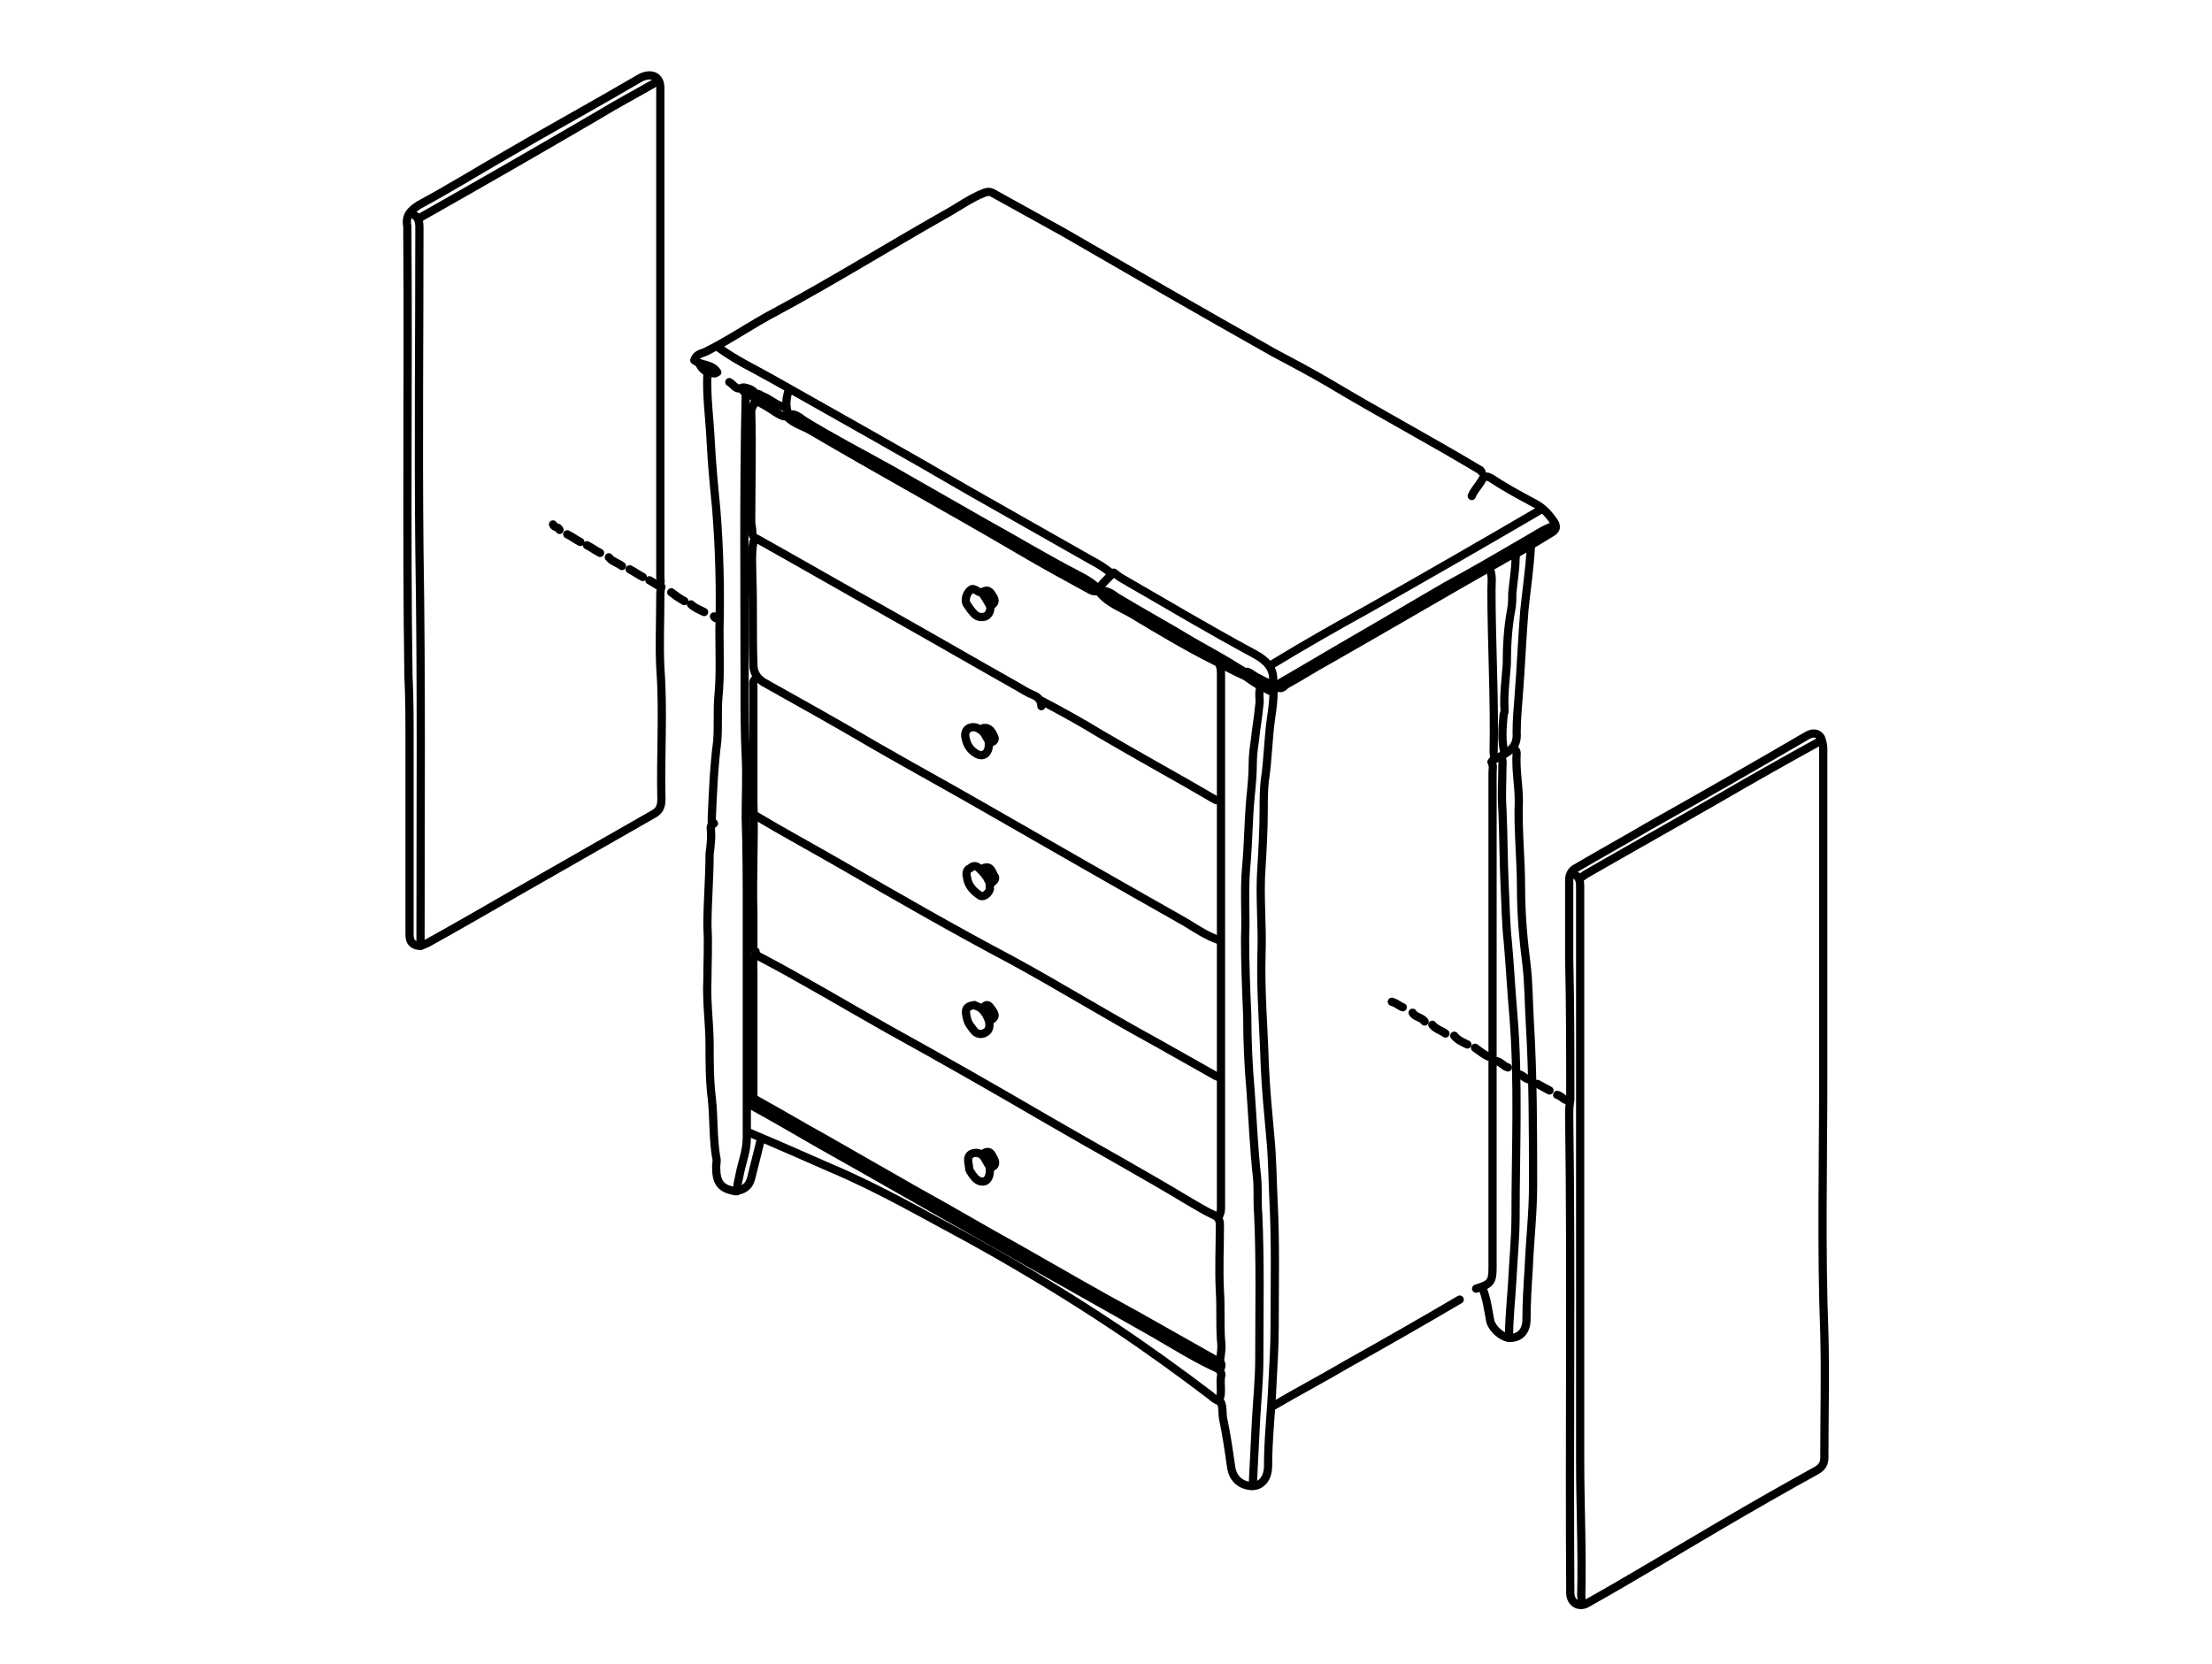 <?xml version="1.0" encoding="utf-8"?>
<!-- Generator: Adobe Illustrator 18.0.0, SVG Export Plug-In . SVG Version: 6.00 Build 0)  -->
<!DOCTYPE svg PUBLIC "-//W3C//DTD SVG 1.1//EN" "http://www.w3.org/Graphics/SVG/1.1/DTD/svg11.dtd">
<svg version="1.1" id="Layer_1" xmlns="http://www.w3.org/2000/svg" xmlns:xlink="http://www.w3.org/1999/xlink" x="0px" y="0px"
	 width="202px" height="152px" viewBox="0 0 202 152" enable-background="new 0 0 202 152" xml:space="preserve">
<g>
	
		<path fill="none" stroke="#000000" stroke-width="0.75" stroke-linecap="round" stroke-linejoin="round" stroke-miterlimit="10" d="
		M37.5,19.5c0.7,0.2,0.8,0.7,0.8,1.3c0,9.8-0.1,19.6,0,29.4c0.2,12.1,0.1,24.1,0.1,36.2"/>
	
		<path fill="none" stroke="#000000" stroke-width="0.75" stroke-linecap="round" stroke-linejoin="round" stroke-miterlimit="10" d="
		M143.6,79.8c0.6,0.2,0.7,0.6,0.7,1.2c0,17.5,0,34.9,0,52.4c0,4.1,0.2,8.2,0.1,12.3c0,0.3,0.1,0.6-0.1,0.8"/>
	
		<path fill="none" stroke="#000000" stroke-width="0.75" stroke-linecap="round" stroke-linejoin="round" stroke-miterlimit="10" d="
		M59.3,53c0.4,0.2,0.7,0.5,1.1,0.6c-0.1,0.3-0.1,0.6-0.1,0.9c0,2.2-0.1,4.3,0,6.5c0.3,4,0,8,0.1,12c0,0.7-0.2,1.1-0.8,1.4
		c-4.2,2.4-8.4,4.8-12.6,7.2c-2.6,1.5-5.2,3-7.9,4.5c-0.4,0.2-0.8,0.4-1.2,0.2c-0.5-0.2-0.5-0.7-0.5-1.1c0-5.8,0-11.6,0-17.3
		c0-2.1,0-4.2-0.1-6.2c-0.2-13.4,0-26.8-0.1-40.2c0-0.3,0-0.5,0-0.8c-0.2-1,0.3-1.5,1.1-2c2.6-1.4,5.2-3,7.8-4.5
		c4.1-2.4,8.3-4.7,12.4-7.1C59.5,6.6,60.3,7,60.3,8c0,2.3,0,4.6,0,6.9c0,12.6,0,25.2,0,37.8c0,0.3,0.1,0.5-0.1,0.8"/>
	
		<path fill="none" stroke="#000000" stroke-width="0.75" stroke-linecap="round" stroke-linejoin="round" stroke-miterlimit="10" d="
		M65.5,34c-0.5-0.8-1.5-0.6-2.1-1.1c0.2-0.6,0.7-0.6,1.1-0.8c2.2-1.1,4.2-2.5,6.3-3.6c5.2-2.8,10.2-5.9,15.3-8.8
		c1.3-0.7,2.5-1.6,3.8-2.1c0.3-0.1,0.5-0.1,0.7,0c2.2,1.2,4.3,2.4,6.5,3.6c6.4,3.7,12.8,7.4,19.2,11c1.7,0.9,3.4,1.8,5.1,2.8
		c4.5,2.7,9.2,5.2,13.7,7.9c0.1,0,0.1,0.1,0.2,0.2"/>
	
		<path fill="none" stroke="#000000" stroke-width="0.75" stroke-linecap="round" stroke-linejoin="round" stroke-miterlimit="10" d="
		M143.3,102c0.2,14.5,0,29,0.1,43.5c0,0.9,0.8,1.4,1.6,0.9c4.1-2.3,8.2-4.8,12.3-7.2c2.9-1.7,5.7-3.3,8.6-4.9
		c0.5-0.3,0.7-0.6,0.7-1.2c0-3.8,0.1-7.5,0-11.3c-0.3-7.8-0.1-15.7-0.1-23.5c0-6.4,0-12.7,0-19.1c0-3.6,0-7.2,0-10.8
		c0-0.4-0.1-0.7-0.2-1c-0.3-0.5-0.8-0.5-1.3-0.2c-4.8,2.8-9.7,5.6-14.5,8.3c-2.2,1.3-4.4,2.5-6.6,3.8c-0.4,0.2-0.6,0.6-0.6,1.1
		c0,2.4,0,4.8,0,7.2c0.1,4.3,0.1,8.6,0.1,12.9C143.3,101,143.3,101.4,143.3,102"/>
	
		<path fill="none" stroke="#000000" stroke-width="0.75" stroke-linecap="round" stroke-linejoin="round" stroke-miterlimit="10" d="
		M68.5,100.9c2.2,1.2,4.4,2.5,6.5,3.7c5,2.8,10,5.7,15,8.5c5.1,2.9,10.3,5.8,15.4,8.7c1.9,1.1,3.8,2.3,5.8,3.2
		c0.3,0.2,0.4,0.6,0.3,0.7c-0.1,0.7,0.1,1.4-0.1,2"/>
	
		<path fill="none" stroke="#000000" stroke-width="0.75" stroke-linecap="round" stroke-linejoin="round" stroke-miterlimit="10" d="
		M68.5,100.6c0.3-0.4,0.6-0.1,0.8,0c2,1.1,4,2.3,6,3.4c2.8,1.6,5.6,3.2,8.4,4.8c3.1,1.7,6.1,3.5,9.2,5.2c3.7,2.1,7.3,4.2,11,6.2
		c2.3,1.3,4.6,2.6,6.9,3.9c0.3,0.2,0.9,0.2,0.7,0.8"/>
	
		<path fill="none" stroke="#000000" stroke-width="0.75" stroke-linecap="round" stroke-linejoin="round" stroke-miterlimit="10" d="
		M69,74.5c2.5,1.5,5.1,2.9,7.7,4.4c5.2,3,10.4,6,15.7,8.8c4.4,2.4,8.6,5,13,7.4c1.8,1,3.7,2.1,5.5,3.1c0.1,0.1,0.3,0.1,0.4,0.2"/>
	
		<path fill="none" stroke="#000000" stroke-width="0.75" stroke-linecap="round" stroke-linejoin="round" stroke-miterlimit="10" d="
		M68.8,49.5c-0.2,1.1-0.1,2.2-0.1,3.2c0.1,2.7,0,5.3,0.1,8c0,0.7,0.3,1.2,0.9,1.6c3.4,1.9,6.8,3.8,10.2,5.8c3.3,1.9,6.6,3.7,9.9,5.6
		c6.1,3.5,12.2,7,18.4,10.5c1,0.6,2,1.3,3.2,1.7"/>
	
		<path fill="none" stroke="#000000" stroke-width="0.75" stroke-linecap="round" stroke-linejoin="round" stroke-miterlimit="10" d="
		M69.2,87.3c4,2.1,8,4.5,11.9,6.7c4.9,2.7,9.8,5.5,14.6,8.3c4.3,2.5,8.7,4.9,13,7.5c0.7,0.4,1.5,0.9,2.2,1.2
		c0.4,0.2,0.5,0.5,0.5,0.9c0,2-0.1,4,0,6c0.1,1.5,0,3,0.1,4.5c0.1,0.6,0,1.3-0.1,1.9"/>
	
		<path fill="none" stroke="#000000" stroke-width="0.75" stroke-linecap="round" stroke-linejoin="round" stroke-miterlimit="10" d="
		M68.3,103.4c2.6,1.1,5.1,2.2,7.6,3.3c4.5,1.9,8.6,4.3,12.9,6.6c4.5,2.5,8.8,5.1,13,7.9c3,2,5.9,4.1,8.8,6.3
		c0.2,0.2,0.5,0.4,0.8,0.5"/>
	
		<path fill="none" stroke="#000000" stroke-width="0.75" stroke-linecap="round" stroke-linejoin="round" stroke-miterlimit="10" d="
		M68.9,36.3c0.2,0.5-0.3,0.8-0.3,1.3c0.1,3.3,0,6.7,0,10c0,0.3,0.1,0.7,0.1,1c0,0.3,0.1,0.5,0.4,0.6c4.1,2.3,8.1,4.6,12.2,6.9
		c3.9,2.2,7.7,4.4,11.6,6.6c0.5,0.3,1,0.6,1.5,0.8c0.5,0.2,0.7,0.6,0.7,1"/>
	
		<path fill="none" stroke="#000000" stroke-width="0.75" stroke-linecap="round" stroke-linejoin="round" stroke-miterlimit="10" d="
		M137.4,68.8c-0.3-1.1-0.2-2.3-0.1-3.4c0-0.2,0.1-0.3,0.1-0.5c-0.1-1.4,0.1-2.8,0.2-4.2c0-1.7,0.1-3.4,0.4-5c0.1-0.5,0.1-1,0.1-1.5
		c0.1-1.1,0.3-2.2,0.3-3.2c0-0.1,0.1-0.3-0.1-0.4c-0.6,0.2-1.1,0.6-1.7,0.9c-5.1,2.9-10.2,5.9-15.3,8.8c-1.3,0.7-2.5,1.5-3.8,2.2
		c-0.2,0.1-0.4,0.5-0.8,0.3c-0.3-0.1-0.4,0.3-0.4,0.4c0,0.8-0.1,1.5-0.2,2.2c-0.3,2-0.3,4-0.6,5.9c-0.1,0.9-0.1,1.8-0.1,2.7
		c0,1.7-0.1,3.5-0.2,5.2c-0.2,2.7,0.1,5.3,0,7.9c-0.1,3.4,0.2,6.8,0.3,10.2c0.1,2.2,0.3,4.3,0.5,6.5c0.2,2,0.2,3.9,0.3,5.9
		c0.2,3.8,0.1,7.7,0.1,11.5c0,1.7-0.1,3.4-0.2,5.2c-0.1,2.5-0.4,5-0.4,7.5c0,1.3-0.8,2-1.8,1.8c-1-0.2-1.5-0.9-1.6-1.9
		c-0.2-1.4-0.4-2.8-0.7-4.2c-0.1-0.5,0-1-0.2-1.5"/>
	
		<path fill="none" stroke="#000000" stroke-width="0.75" stroke-linecap="round" stroke-linejoin="round" stroke-miterlimit="10" d="
		M115.1,62.8c-0.2,0.5,0,1.1-0.1,1.6c-0.1,1.1-0.3,2.2-0.4,3.2c-0.1,0.7-0.2,1.4-0.2,2.2c0,1-0.1,2-0.2,3c-0.2,2.1-0.2,4.3-0.4,6.4
		c-0.2,2.2,0,4.3-0.1,6.5c0,2.4,0.1,4.7,0.2,7.1c0,2.3,0.1,4.5,0.3,6.8c0.2,2.7,0.3,5.3,0.6,8c0.1,1.1,0,2.2,0.1,3.3
		c0.2,4.4,0.1,8.8,0.1,13.2c0,1.9-0.2,3.8-0.3,5.6c-0.1,2-0.2,4-0.3,6"/>
	
		<path fill="none" stroke="#000000" stroke-width="0.75" stroke-linecap="round" stroke-linejoin="round" stroke-miterlimit="10" d="
		M138.3,68.4c0.1,0.1,0.2,0.2,0.2,0.4c-0.1,1.5,0.2,2.9,0.2,4.4c-0.1,2.6,0.2,5.2,0.2,7.9c0,2.3,0.2,4.7,0.5,7
		c0.2,1.7,0.2,3.5,0.3,5.2c0.3,5,0.3,10,0.3,15c0,2.5-0.3,5.1-0.4,7.6c-0.1,1.5-0.2,3.1-0.2,4.6c0,1.1-0.6,1.7-1.5,1.7
		c-0.7,0-1.6-0.8-1.8-1.5c-0.2-1-0.3-2-0.7-3"/>
	
		<path fill="none" stroke="#000000" stroke-width="0.75" stroke-linecap="round" stroke-linejoin="round" stroke-miterlimit="10" d="
		M65.7,31.8c1.5,1.1,3.2,1.9,4.8,2.8c6,3.4,12.1,6.8,18.1,10.3c3.7,2.1,7.4,4.2,11.1,6.3c0.6,0.3,1.2,0.7,1.7,1.1"/>
	
		<path fill="none" stroke="#000000" stroke-width="0.75" stroke-linecap="round" stroke-linejoin="round" stroke-miterlimit="10" d="
		M67.8,35.6c0.1,0.2,0.3,0.2,0.3,0.5C67.9,45,68,53.8,68,62.7c0,2.1,0,4.2,0.1,6.3c0.1,1.9,0,3.8,0,5.7c0.1,3,0.1,5.9,0.1,8.9
		c0,3.5,0,7,0,10.6c0,1.9,0,3.8,0,5.6c0,1.4,0,2.7,0,4.1c0,1.3-0.5,2.4-0.7,3.6c-0.1,0.4-0.2,0.9-0.2,1.3"/>
	
		<path fill="none" stroke="#000000" stroke-width="0.75" stroke-linecap="round" stroke-linejoin="round" stroke-miterlimit="10" d="
		M71.9,38.1c0.6,0.6,1.4,0.8,2.1,1.2c6.3,3.7,12.7,7.2,19,10.9c2.2,1.3,4.4,2.5,6.6,3.7c0.2,0.1,0.3,0.1,0.5,0.1
		c0.7-0.2,1.3,0.1,1.8,0.5c2.3,1.4,4.7,2.7,7,4.1c1.4,0.8,2.9,1.6,4.3,2.5c0.2,0.1,0.4,0.2,0.4,0.4"/>
	
		<path fill="none" stroke="#000000" stroke-width="0.75" stroke-linecap="round" stroke-linejoin="round" stroke-miterlimit="10" d="
		M69,36.6c0.7,0.3,1.3,0.7,1.9,1.1c0.4,0.2,0.7,0.5,1.2,0.2c0.4-0.2,0.9,0.2,1.3,0.5c2.6,1.6,5.3,3,8,4.5c2.8,1.6,5.6,3.2,8.4,4.8
		c2.9,1.6,5.7,3.3,8.6,4.8c0.6,0.3,1.1,0.6,1.6,1"/>
	
		<path fill="none" stroke="#000000" stroke-width="0.75" stroke-linecap="round" stroke-linejoin="round" stroke-miterlimit="10" d="
		M137,69.2c-0.4,0-0.6,0.1-0.8,0.4c0.2,0.3,0.1,0.7,0.1,1c0,8.5,0,17,0,25.4c0,6.6,0,13.2,0,19.8c0,1.3-0.2,1.5-1.5,1.9"/>
	
		<path fill="none" stroke="#000000" stroke-width="0.75" stroke-linecap="round" stroke-linejoin="round" stroke-miterlimit="10" d="
		M139.8,49.9c-0.1,2-0.4,3.9-0.6,5.9c-0.2,2.5-0.3,5-0.5,7.6c-0.1,1.2-0.2,2.4-0.2,3.5c0.1,1.3-0.6,1.7-1.5,2.2
		c0.3,0.3,0.2,0.6,0.2,0.9c0,1.3-0.1,2.6,0,3.9c0.1,2.3,0.1,4.6,0.2,6.9c0.1,1.8,0.1,3.5,0.3,5.3c0.2,2.2,0.3,4.4,0.5,6.6
		c0.5,6.1,0.2,12.3,0.2,18.4c0,1.9-0.2,3.9-0.3,5.9c-0.1,1.7-0.3,3.5-0.3,5.2"/>
	
		<path fill="none" stroke="#000000" stroke-width="0.75" stroke-linecap="round" stroke-linejoin="round" stroke-miterlimit="10" d="
		M142,48c-1,0.3-1.8,0.9-2.7,1.4c-2.4,1.4-4.8,2.8-7.2,4.1c-2.6,1.5-5.1,3-7.7,4.5c-2.6,1.5-5.1,3-7.7,4.5"/>
	
		<path fill="none" stroke="#000000" stroke-width="0.75" stroke-linecap="round" stroke-linejoin="round" stroke-miterlimit="10" d="
		M140.8,46.5c-5.3,3.1-10.7,6.2-16,9.2c-2.9,1.6-5.7,3.2-8.5,4.9"/>
	
		<path fill="none" stroke="#000000" stroke-width="0.75" stroke-linecap="round" stroke-linejoin="round" stroke-miterlimit="10" d="
		M64.6,34.1c-0.1,2.1,0.2,4.1,0.3,6.2c0.1,2,0.3,4.1,0.5,6.1c0.3,3.7,0.4,7.4,0.3,11.2c0,2,0.1,4.1-0.1,6.1c-0.1,1.3,0,2.7-0.1,4
		c-0.3,2.3-0.4,4.7-0.5,7c0,0.2,0,0.4,0,0.6"/>
	
		<path fill="none" stroke="#000000" stroke-width="0.75" stroke-linecap="round" stroke-linejoin="round" stroke-miterlimit="10" d="
		M166.2,67.7c-3.1,1.7-6.1,3.4-9.2,5.2c-4,2.3-8.1,4.6-12.1,6.9c-0.2,0.1-0.4,0.3-0.6,0.4"/>
	
		<path fill="none" stroke="#000000" stroke-width="0.75" stroke-linecap="round" stroke-linejoin="round" stroke-miterlimit="10" d="
		M60.1,7.4c-1.9,1.1-3.8,2.1-5.6,3.2c-5.3,3.1-10.7,6.2-16,9.2c-0.1,0-0.1,0.1-0.2,0.2"/>
	
		<path fill="none" stroke="#000000" stroke-width="0.75" stroke-linecap="round" stroke-linejoin="round" stroke-miterlimit="10" d="
		M65.2,75.2c-0.1,0.1-0.3,0.2-0.3,0.4c0.1,0.8,0,1.6-0.1,2.4c0,2.2-0.2,4.4-0.2,6.6c0.1,1.6,0,3.3,0,4.9c-0.1,2,0.2,4,0.2,5.9
		c0,1.6,0,3.3,0.2,4.9c0.2,1.8,0.1,3.6,0.4,5.4c0.1,0.3,0,0.6,0,0.9c0,1.4,0.4,2,1.8,2.2"/>
	
		<path fill="none" stroke="#000000" stroke-width="0.75" stroke-linecap="round" stroke-linejoin="round" stroke-miterlimit="10" d="
		M133.3,118.7c-3.4,2-6.9,4-10.3,5.9c-2.2,1.3-4.5,2.5-6.7,3.8"/>
	
		<path fill="none" stroke="#000000" stroke-width="0.75" stroke-linecap="round" stroke-linejoin="round" stroke-miterlimit="10" d="
		M116.2,62.6c0.3-1.4-0.4-2.2-1.7-2.9c-4.1-2.2-8.1-4.6-12.1-6.9c-0.2-0.1-0.4-0.3-0.7-0.5c-0.5,0.5-1.1,1-1.4,1.6"/>
	
		<path fill="none" stroke="#000000" stroke-width="0.75" stroke-linecap="round" stroke-linejoin="round" stroke-miterlimit="10" d="
		M95.1,64c1.9,1,3.7,2,5.5,3.1c3.4,2,6.9,3.9,10.3,5.9c0.1,0.1,0.3,0.1,0.4,0.1"/>
	
		<path fill="none" stroke="#000000" stroke-width="0.75" stroke-linecap="round" stroke-linejoin="round" stroke-miterlimit="10" d="
		M111.4,60.8c0.1,0.3,0.1,0.6,0.1,0.8c0,3.5,0,7,0,10.5c0,4.2,0,8.4,0,12.6c0,4.2,0,8.4,0,12.6c0,4.3,0,8.6,0,12.9
		c0,0.3,0,0.6-0.2,0.9"/>
	
		<path fill="none" stroke="#000000" stroke-width="0.75" stroke-linecap="round" stroke-linejoin="round" stroke-miterlimit="10" d="
		M69,62c-0.3,0.2-0.2,0.5-0.2,0.8c0,3.5,0,7,0,10.5c0.1,3.4-0.1,6.7,0,10.1c0,1,0,2,0,3c0,0.2-0.1,0.4,0.2,0.5"/>
	
		<path fill="none" stroke="#000000" stroke-width="0.75" stroke-linecap="round" stroke-linejoin="round" stroke-miterlimit="10" d="
		M100.4,54.1c0.8,1,2,1.4,3,2c2.5,1.5,5,3,7.6,4.3c0.8,0.4,1.7,0.9,2.6,1.3"/>
	
		<path fill="none" stroke="#000000" stroke-width="0.75" stroke-linecap="round" stroke-linejoin="round" stroke-miterlimit="10" d="
		M136.1,52.1c0.2,0.6,0.1,1.2,0.1,1.8c0,4.9,0.3,9.8,0.2,14.7c0,0.2,0,0.5,0.2,0.7"/>
	
		<path fill="none" stroke="#000000" stroke-width="0.75" stroke-linecap="round" stroke-linejoin="round" stroke-miterlimit="10" d="
		M69,87.1c-0.3,0.5-0.2,1.1-0.2,1.7c0,2,0,4,0,5.9c0,1.8,0,3.7,0,5.5"/>
	
		<path fill="none" stroke="#000000" stroke-width="0.75" stroke-linecap="round" stroke-linejoin="round" stroke-miterlimit="10" d="
		M138.4,50.6c1.1-0.6,2.2-1.3,3.2-1.9c0.6-0.3,0.6-0.7,0.2-1.2c-0.5-0.7-1-1.2-1.8-1.6c-1.3-0.7-2.6-1.4-3.8-2.2
		c-0.5-0.3-0.7-0.2-0.9,0.2c-0.3,0.5-0.7,0.9-0.9,1.4"/>
	
		<path fill="none" stroke="#000000" stroke-width="0.75" stroke-linecap="round" stroke-linejoin="round" stroke-miterlimit="10" d="
		M90.3,67.7c-0.2-0.3-0.4-0.8-0.7-1c-0.3-0.2-0.6-0.4-1.1-0.2c-0.4,0.2-0.4,0.7-0.3,1c0.1,0.5,0.4,1,0.9,1.3
		c0.6,0.4,1.1,0.1,1.2-0.6C90.3,68.1,90.3,67.9,90.3,67.7"/>
	
		<path fill="none" stroke="#000000" stroke-width="0.75" stroke-linecap="round" stroke-linejoin="round" stroke-miterlimit="10" d="
		M90.4,106.6c-0.2-0.3-0.4-0.7-0.6-1c-0.3-0.3-0.7-0.4-1.1-0.2c-0.5,0.3-0.2,0.9-0.2,1.3c0,0.2,0.2,0.4,0.3,0.6
		c0.3,0.4,0.6,0.7,1.1,0.6C90.4,107.7,90.4,107.1,90.4,106.6"/>
	
		<path fill="none" stroke="#000000" stroke-width="0.75" stroke-linecap="round" stroke-linejoin="round" stroke-miterlimit="10" d="
		M90.3,80.5c-0.2-0.5-0.5-0.8-0.9-1.2c-0.3-0.3-0.6-0.2-0.8,0c-0.3,0.1-0.4,0.4-0.3,0.8c0.1,0.8,0.6,1.3,1.2,1.7
		c0.3,0.2,0.8-0.2,0.9-0.6c0-0.2-0.1-0.3,0.1-0.5"/>
	
		<path fill="none" stroke="#000000" stroke-width="0.75" stroke-linecap="round" stroke-linejoin="round" stroke-miterlimit="10" d="
		M89.6,54.1c-0.3,0-0.5-0.3-0.8-0.3c-0.4,0.1-0.8,0.9-0.5,1.4c0.2,0.3,0.4,0.6,0.7,0.9c0.3,0.3,0.7,0.3,1,0.2c0.4-0.2,0.5-0.7,0.4-1
		C90.1,54.8,89.9,54.4,89.6,54.1"/>
	
		<path fill="none" stroke="#000000" stroke-width="0.75" stroke-linecap="round" stroke-linejoin="round" stroke-miterlimit="10" d="
		M69.5,104c-0.3,1.2-0.6,2.4-0.9,3.6c-0.2,0.8-0.7,1.1-1.5,1.2"/>
	
		<path fill="none" stroke="#000000" stroke-width="0.75" stroke-linecap="round" stroke-linejoin="round" stroke-miterlimit="10" d="
		M89,91.8c-0.8,0.1-0.9,0.4-0.7,1.2c0.1,0.5,0.4,0.8,0.7,1.2c0.3,0.3,0.7,0.3,1,0.1c0.4-0.2,0.4-0.7,0.3-1.1
		c-0.2-0.5-0.5-1.1-1.1-1.3"/>
	
		<path fill="none" stroke="#000000" stroke-width="0.75" stroke-linecap="round" stroke-linejoin="round" stroke-miterlimit="10" d="
		M68.2,36c0.3,0,0.7,0.5,1,0c0-0.1,0.4,0.2,0.7,0.3c0.6,0.3,1.1,0.8,1.9,0.9"/>
	
		<path fill="none" stroke="#000000" stroke-width="0.75" stroke-linecap="round" stroke-linejoin="round" stroke-miterlimit="10" d="
		M116.3,63.1c-0.4,0.1-0.6-0.2-0.9-0.3c-0.7-0.3-1.3-0.8-1.9-1.2c0.3-0.4,0.5-0.2,0.7-0.1c0.7,0.5,1.5,0.8,2.2,1.2"/>
	
		<path fill="none" stroke="#000000" stroke-width="0.75" stroke-linecap="round" stroke-linejoin="round" stroke-miterlimit="10" d="
		M90.4,93.2c0.7-0.3,0.4-0.7,0.1-1.1c-0.3-0.4-0.4-0.4-0.8,0"/>
	
		<path fill="none" stroke="#000000" stroke-width="0.75" stroke-linecap="round" stroke-linejoin="round" stroke-miterlimit="10" d="
		M90.4,55.3c0.5-0.1,0.5-0.5,0.3-0.8c-0.2-0.3-0.4-0.8-1-0.4"/>
	
		<path fill="none" stroke="#000000" stroke-width="0.75" stroke-linecap="round" stroke-linejoin="round" stroke-miterlimit="10" d="
		M89.9,105.3c0.6-0.3,0.7,0.3,0.9,0.6c0.1,0.2,0.2,0.7-0.4,0.7"/>
	
		<path fill="none" stroke="#000000" stroke-width="0.75" stroke-linecap="round" stroke-linejoin="round" stroke-miterlimit="10" d="
		M89.8,79.3c0.7-0.3,0.8,0.4,1,0.7c0.2,0.2,0,0.6-0.4,0.6"/>
	
		<path fill="none" stroke="#000000" stroke-width="0.75" stroke-linecap="round" stroke-linejoin="round" stroke-miterlimit="10" d="
		M89.8,66.5c0.6-0.1,0.8,0.4,1,0.8c0.1,0.2,0,0.5-0.4,0.5"/>
	
		<path fill="none" stroke="#000000" stroke-width="0.75" stroke-linecap="round" stroke-linejoin="round" stroke-miterlimit="10" d="
		M72,35.7c-0.2,0.7-0.3,1.4,0,2.2"/>
	
		<path fill="none" stroke="#000000" stroke-width="0.75" stroke-linecap="round" stroke-linejoin="round" stroke-miterlimit="10" d="
		M134.7,95.7c0.4,0.3,0.8,0.6,1.2,0.8"/>
	
		<path fill="none" stroke="#000000" stroke-width="0.75" stroke-linecap="round" stroke-linejoin="round" stroke-miterlimit="10" d="
		M132.8,94.6c0.3,0.4,0.8,0.6,1.2,0.8"/>
	
		<path fill="none" stroke="#000000" stroke-width="0.75" stroke-linecap="round" stroke-linejoin="round" stroke-miterlimit="10" d="
		M61.3,54.1c0.4,0.3,0.8,0.6,1.2,0.8"/>
	
		<path fill="none" stroke="#000000" stroke-width="0.75" stroke-linecap="round" stroke-linejoin="round" stroke-miterlimit="10" d="
		M130.8,93.6c0.3,0.4,0.8,0.5,1.2,0.8"/>
	
		<path fill="none" stroke="#000000" stroke-width="0.75" stroke-linecap="round" stroke-linejoin="round" stroke-miterlimit="10" d="
		M55.6,50.9c0.3,0.4,0.8,0.5,1.2,0.8"/>
	
		<path fill="none" stroke="#000000" stroke-width="0.75" stroke-linecap="round" stroke-linejoin="round" stroke-miterlimit="10" d="
		M63.1,55.2c0.3,0.3,0.8,0.5,1.2,0.7"/>
	
		<path fill="none" stroke="#000000" stroke-width="0.75" stroke-linecap="round" stroke-linejoin="round" stroke-miterlimit="10" d="
		M129,92.5c0.2,0.4,0.8,0.4,1.1,0.8"/>
	
		<path fill="none" stroke="#000000" stroke-width="0.75" stroke-linecap="round" stroke-linejoin="round" stroke-miterlimit="10" d="
		M137.7,97.5c-0.4-0.1-0.7-0.6-1.2-0.6"/>
	
		<path fill="none" stroke="#000000" stroke-width="0.75" stroke-linecap="round" stroke-linejoin="round" stroke-miterlimit="10" d="
		M66.6,34.9c0.4,0.2,0.6,0.8,1.2,0.5"/>
	
		<path fill="none" stroke="#000000" stroke-width="0.75" stroke-linecap="round" stroke-linejoin="round" stroke-miterlimit="10" d="
		M53.6,49.8c0.4,0.2,0.8,0.5,1.2,0.7"/>
	
		<path fill="none" stroke="#000000" stroke-width="0.75" stroke-linecap="round" stroke-linejoin="round" stroke-miterlimit="10" d="
		M51.8,48.8c0.4,0.2,0.8,0.5,1.2,0.7"/>
	
		<path fill="none" stroke="#000000" stroke-width="0.75" stroke-linecap="round" stroke-linejoin="round" stroke-miterlimit="10" d="
		M57.5,52c0.4,0.2,0.8,0.5,1.2,0.7"/>
	
		<path fill="none" stroke="#000000" stroke-width="0.75" stroke-linecap="round" stroke-linejoin="round" stroke-miterlimit="10" d="
		M139.7,98.6c-0.4,0-0.7-0.5-1.1-0.5"/>
	
		<path fill="none" stroke="#000000" stroke-width="0.75" stroke-linecap="round" stroke-linejoin="round" stroke-miterlimit="10" d="
		M140.4,99c0.4,0.2,0.7,0.4,1.1,0.6"/>
	
		<path fill="none" stroke="#000000" stroke-width="0.75" stroke-linecap="round" stroke-linejoin="round" stroke-miterlimit="10" d="
		M68,35.4c0.4,0.1,0.8,0.2,1,0.6"/>
	
		<path fill="none" stroke="#000000" stroke-width="0.75" stroke-linecap="round" stroke-linejoin="round" stroke-miterlimit="10" d="
		M142.2,100c0.4,0.1,0.6,0.5,1,0.5"/>
	
		<path fill="none" stroke="#000000" stroke-width="0.75" stroke-linecap="round" stroke-linejoin="round" stroke-miterlimit="10" d="
		M127.1,91.5c0.4,0.1,0.7,0.4,1,0.5"/>
	
		<path fill="none" stroke="#000000" stroke-width="0.75" stroke-linecap="round" stroke-linejoin="round" stroke-miterlimit="10" d="
		M63.9,33.3c0.3,0.6,0.8,0.8,1.4,0.8"/>
	
		<path fill="none" stroke="#000000" stroke-width="0.75" stroke-linecap="round" stroke-linejoin="round" stroke-miterlimit="10" d="
		M50.5,47.9c0.1,0.3,0.5,0.2,0.6,0.5"/>
	
		<path fill="none" stroke="#000000" stroke-width="0.75" stroke-linecap="round" stroke-linejoin="round" stroke-miterlimit="10" d="
		M65.2,56.3c0.1,0.2,0.3,0.2,0.5,0.2"/>
</g>
</svg>
